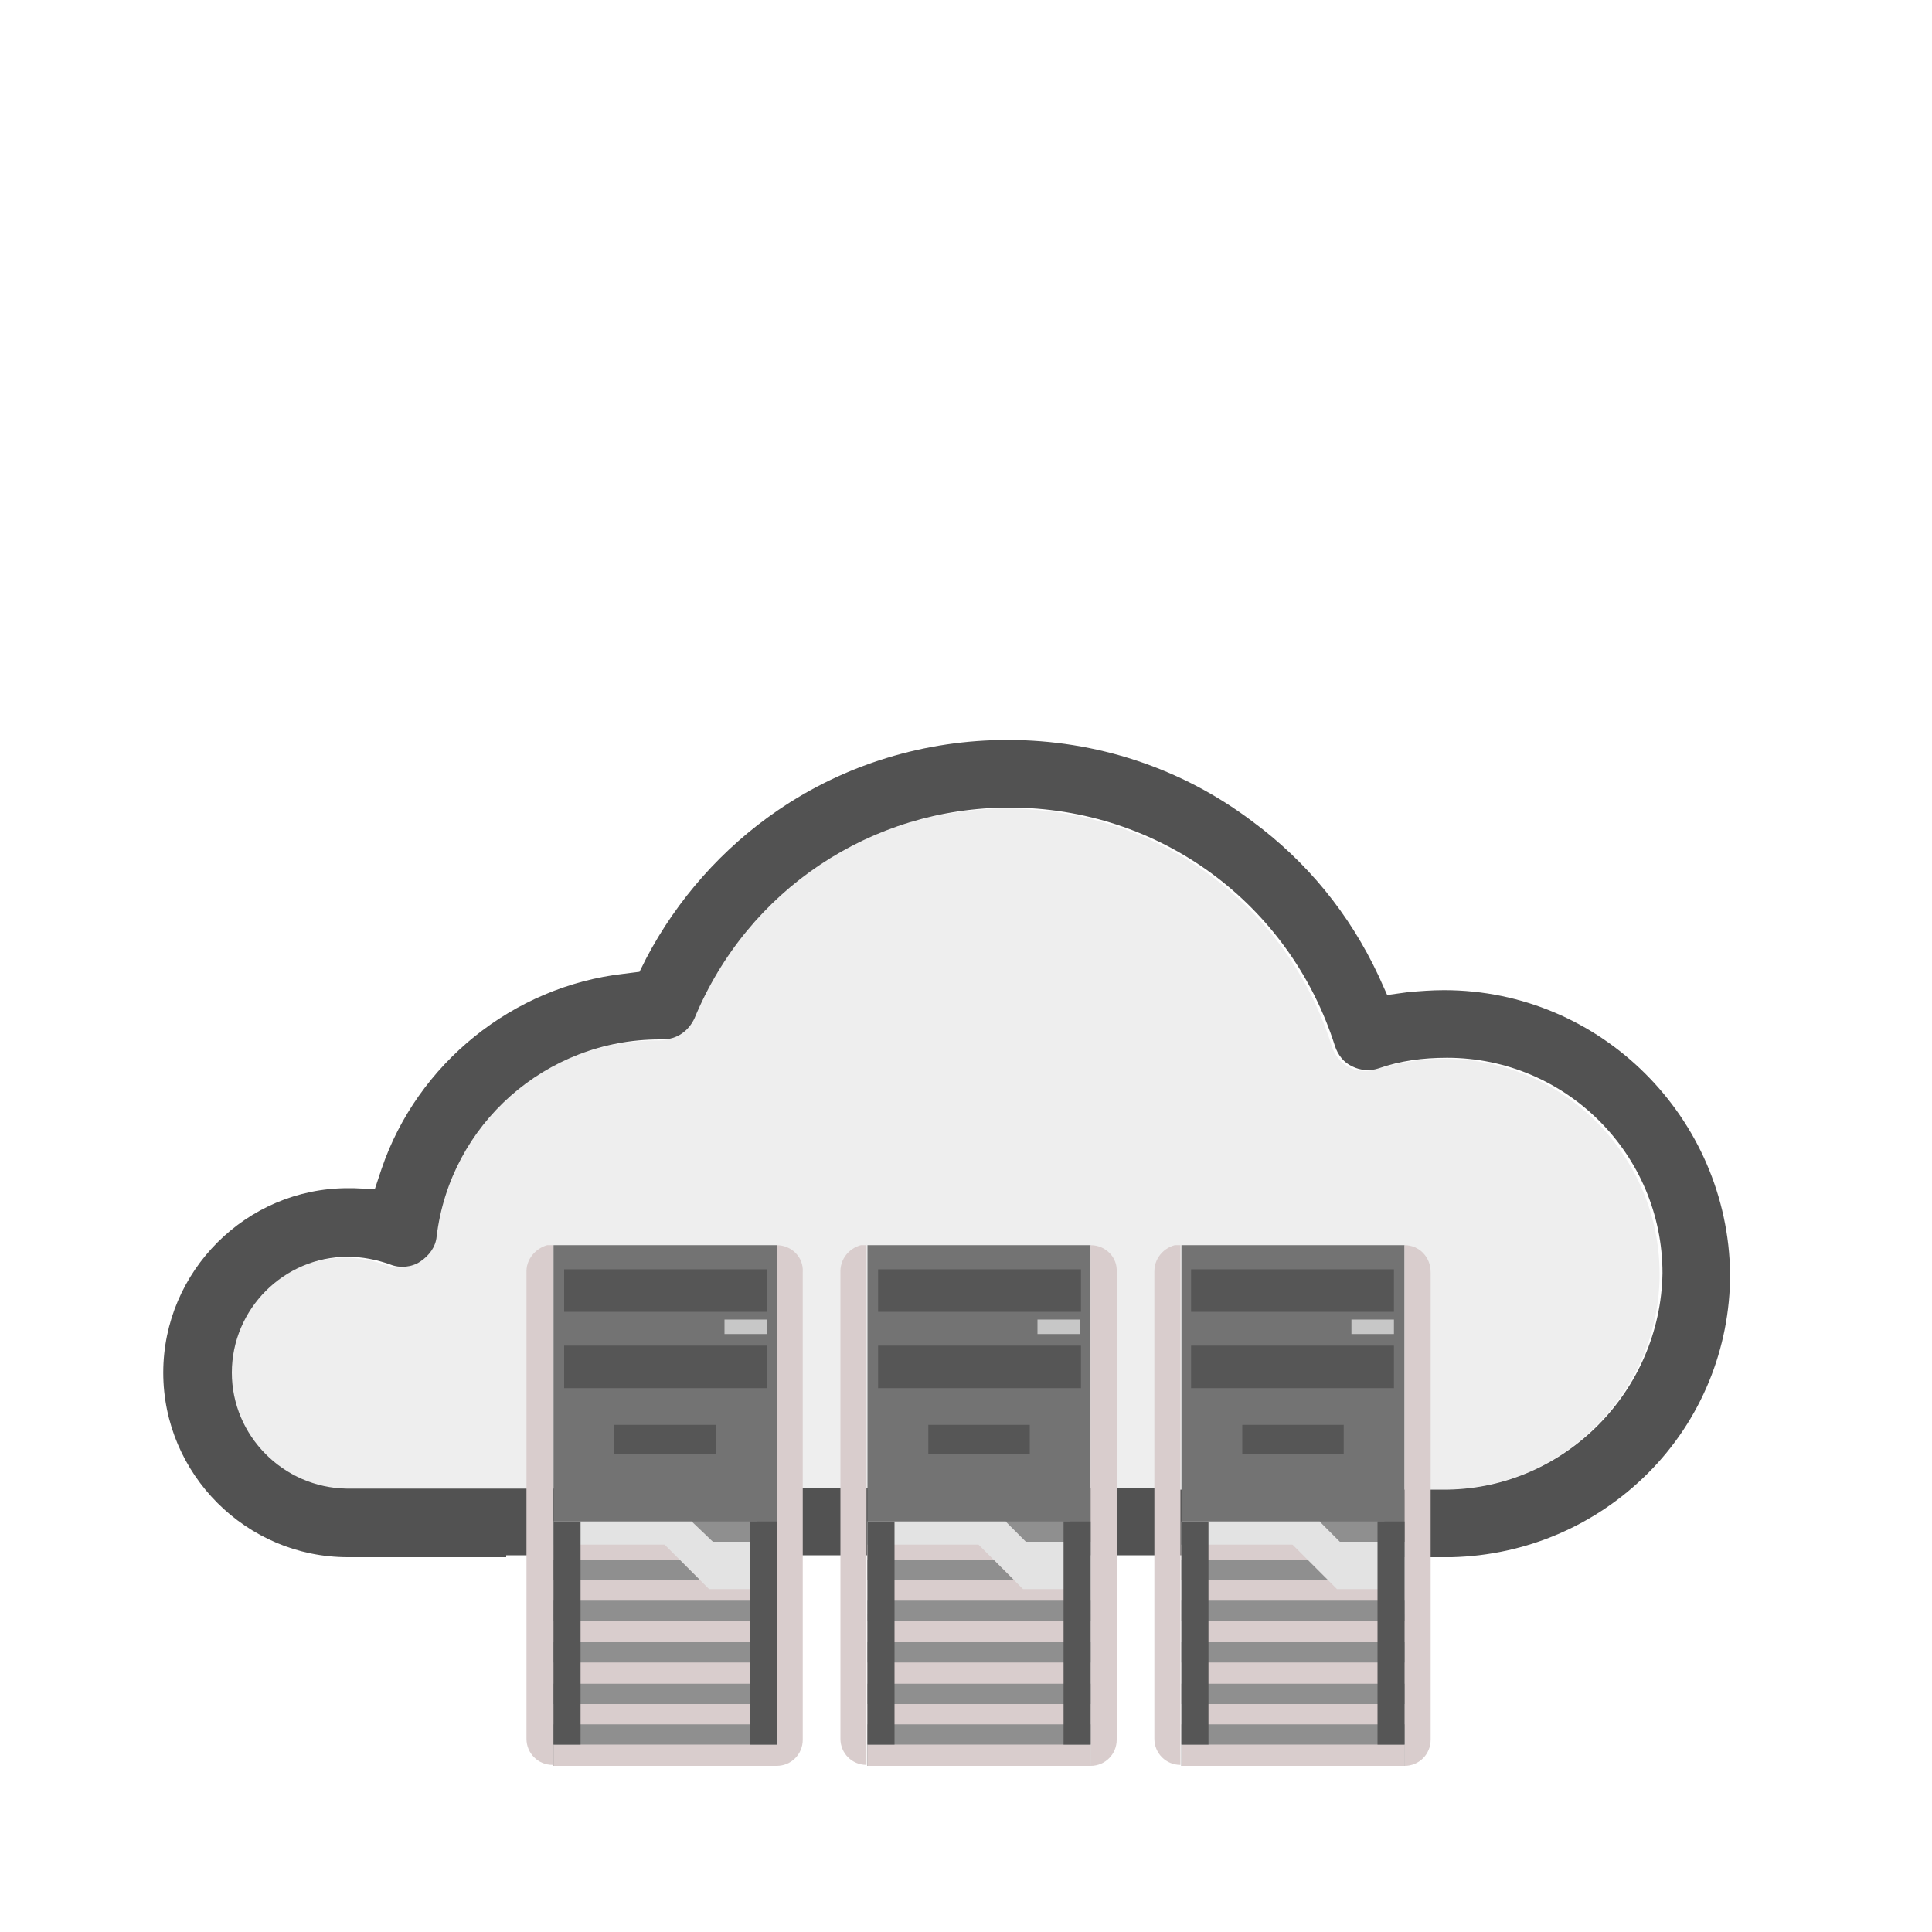 <?xml version="1.0" encoding="utf-8"?>
<!-- Generator: Adobe Illustrator 25.4.8, SVG Export Plug-In . SVG Version: 6.00 Build 0)  -->
<svg version="1.1" id="Capa_1" xmlns="http://www.w3.org/2000/svg" xmlns:xlink="http://www.w3.org/1999/xlink" x="0px" y="0px"
	 viewBox="0 0 200 200" style="enable-background:new 0 0 200 200;" xml:space="preserve">
<style type="text/css">
	.st0{fill:none;}
	.st1{opacity:0.1;fill:#525252;enable-background:new    ;}
	.st2{fill:#525252;}
	.st3{fill:#737373;}
	.st4{clip-path:url(#SVGID_00000032632993956511727030000014032016264516252858_);fill:#D9CDCD;}
	.st5{clip-path:url(#SVGID_00000032632993956511727030000014032016264516252858_);fill:#E3E3E3;}
	.st6{clip-path:url(#SVGID_00000032632993956511727030000014032016264516252858_);fill:#8F8F8F;}
	.st7{clip-path:url(#SVGID_00000032632993956511727030000014032016264516252858_);fill:#565656;}
	.st8{clip-path:url(#SVGID_00000032632993956511727030000014032016264516252858_);fill:#C7C7C7;}
	.st9{clip-path:url(#SVGID_00000163031139753185639810000008376255615991574967_);fill:#D9CDCD;}
	.st10{clip-path:url(#SVGID_00000163031139753185639810000008376255615991574967_);fill:#E3E3E3;}
	.st11{clip-path:url(#SVGID_00000163031139753185639810000008376255615991574967_);fill:#8F8F8F;}
	.st12{clip-path:url(#SVGID_00000163031139753185639810000008376255615991574967_);fill:#565656;}
	.st13{clip-path:url(#SVGID_00000163031139753185639810000008376255615991574967_);fill:#C7C7C7;}
	.st14{clip-path:url(#SVGID_00000017483201526706074220000013186130366256061072_);fill:#D9CDCD;}
	.st15{clip-path:url(#SVGID_00000017483201526706074220000013186130366256061072_);fill:#E3E3E3;}
	.st16{clip-path:url(#SVGID_00000017483201526706074220000013186130366256061072_);fill:#8F8F8F;}
	.st17{clip-path:url(#SVGID_00000017483201526706074220000013186130366256061072_);fill:#565656;}
	.st18{clip-path:url(#SVGID_00000017483201526706074220000013186130366256061072_);fill:#C7C7C7;}
</style>
<g id="Lines">
</g>
<rect x="367.1" y="41.7" class="st0" width="140.2" height="113.5"/>
<path class="st1" d="M113.1,158v-3.8h36.7c12.1-0.2,22-10.2,22-22.3c0-12.3-10-22.3-22.3-22.3c-2.4,0-4.8,0.4-7.1,1.1
	c-0.9,0.3-1.9,0.2-2.7-0.2c-0.8-0.4-1.5-1.2-1.8-2.1c-4.6-14.8-18.2-24.7-33.7-24.7c-14.3,0-27.1,8.6-32.6,21.8
	c-0.5,1.3-1.8,2.2-3.3,2.2H68c-11.7,0-21.7,8.8-23.1,20.4c-0.1,1.1-0.8,2-1.7,2.6s-2.1,0.7-3.1,0.3c-1.4-0.5-2.9-0.8-4.4-0.8
	c-6.6,0-12,5.4-12,12s5.4,12,11.9,12h28.5h18.2v3.2L113.1,158z"/>
<path class="st2" d="M149.5,102.5c-1.3,0-2.5,0.1-3.7,0.2l-2.2,0.3l-0.9-2c-3-6.4-7.4-11.8-13.1-16c-7.3-5.5-16.1-8.4-25.3-8.4
	c-8.5,0-16.8,2.5-23.8,7.3c-5.7,3.9-10.4,9.2-13.6,15.3l-0.7,1.4l-1.6,0.2c-11.5,1.3-21.4,9.3-25.1,20.2l-0.7,2.1l-2.2-0.1
	c-0.2,0-0.4,0-0.6,0c-10.5,0-19.1,8.6-19.1,19.1s8.6,19.1,19.1,19.1h16.4V161h41.4l1.2-3.9c0.2-0.6,0-1.2-0.5-1.6
	c-0.5-0.4-1-0.9-1.3-1.5h-19v0.1h-9.8H35.9c-6.6-0.1-11.9-5.5-11.9-12c0-6.6,5.4-12,12-12c1.5,0,3,0.3,4.4,0.8
	c1,0.4,2.2,0.3,3.1-0.3c0.9-0.6,1.6-1.5,1.7-2.6c1.4-11.6,11.3-20.4,23.1-20.4h0.3c1.5,0,2.7-0.9,3.3-2.2
	c5.5-13.3,18.3-21.8,32.6-21.8c15.5,0,29,9.9,33.7,24.7c0.3,0.9,0.9,1.7,1.8,2.1c0.8,0.4,1.8,0.5,2.7,0.2c2.3-0.8,4.6-1.1,7.1-1.1
	c12.3,0,22.3,10,22.3,22.3c-0.2,12.2-10.1,22.2-22.2,22.4h-28.2V154h-19.1c-0.3,0.5-0.8,1-1.3,1.5c-0.5,0.4-0.7,1-0.5,1.6l1.2,3.9
	h41.8v0.2h6.5c7.7-0.2,14.9-3.3,20.3-8.7c5.5-5.5,8.5-12.9,8.5-20.6C178.9,115.7,165.7,102.5,149.5,102.5z"/>
<g>
	<rect x="89.8" y="128.9" class="st3" width="23.1" height="53.9"/>
	<g>
		<defs>
			<rect id="SVGID_1_" x="87" y="128.9" width="28.6" height="53.9"/>
		</defs>
		<clipPath id="SVGID_00000140726717275072694340000014495853542271967899_">
			<use xlink:href="#SVGID_1_"  style="overflow:visible;"/>
		</clipPath>
		<path style="clip-path:url(#SVGID_00000140726717275072694340000014495853542271967899_);fill:#D9CDCD;" d="M87,131.6v48.4
			c0,1.5,1.2,2.7,2.7,2.7v-53.9C88.2,128.9,87,130.1,87,131.6"/>
		<path style="clip-path:url(#SVGID_00000140726717275072694340000014495853542271967899_);fill:#D9CDCD;" d="M112.9,128.9v53.9
			c1.5,0,2.7-1.2,2.7-2.7v-48.4C115.7,130.1,114.4,128.9,112.9,128.9"/>
		<polygon style="clip-path:url(#SVGID_00000140726717275072694340000014495853542271967899_);fill:#E3E3E3;" points="112.9,167.1 
			89.8,167.1 89.8,157.5 104.1,157.5 112.9,159.6 		"/>
		<polygon style="clip-path:url(#SVGID_00000140726717275072694340000014495853542271967899_);fill:#D9CDCD;" points="105.9,164.5 
			101.3,159.9 89.8,159.9 89.8,164.5 89.8,182.8 112.9,182.8 112.9,164.5 		"/>
		
			<rect x="89.8" y="165.7" style="clip-path:url(#SVGID_00000140726717275072694340000014495853542271967899_);fill:#8F8F8F;" width="23.1" height="2.1"/>
		
			<rect x="89.8" y="170" style="clip-path:url(#SVGID_00000140726717275072694340000014495853542271967899_);fill:#8F8F8F;" width="23.1" height="2.1"/>
		
			<rect x="89.8" y="174.3" style="clip-path:url(#SVGID_00000140726717275072694340000014495853542271967899_);fill:#8F8F8F;" width="23.1" height="2.1"/>
		
			<rect x="89.8" y="178.5" style="clip-path:url(#SVGID_00000140726717275072694340000014495853542271967899_);fill:#8F8F8F;" width="23.1" height="2.1"/>
		<polygon style="clip-path:url(#SVGID_00000140726717275072694340000014495853542271967899_);fill:#8F8F8F;" points="89.8,161.5 
			89.8,163.6 105,163.6 102.9,161.5 		"/>
		<polygon style="clip-path:url(#SVGID_00000140726717275072694340000014495853542271967899_);fill:#8F8F8F;" points="110.8,159.6 
			110.8,157.5 104.1,157.5 106.2,159.6 		"/>
		
			<rect x="90.9" y="131.4" style="clip-path:url(#SVGID_00000140726717275072694340000014495853542271967899_);fill:#565656;" width="21" height="4.4"/>
		
			<rect x="90.9" y="139.3" style="clip-path:url(#SVGID_00000140726717275072694340000014495853542271967899_);fill:#565656;" width="21" height="4.4"/>
		
			<rect x="96.1" y="147.5" style="clip-path:url(#SVGID_00000140726717275072694340000014495853542271967899_);fill:#565656;" width="10.5" height="3"/>
		
			<rect x="107.4" y="136.6" style="clip-path:url(#SVGID_00000140726717275072694340000014495853542271967899_);fill:#C7C7C7;" width="4.4" height="1.5"/>
		
			<rect x="89.8" y="157.5" style="clip-path:url(#SVGID_00000140726717275072694340000014495853542271967899_);fill:#565656;" width="2.8" height="23.1"/>
		
			<rect x="110.1" y="157.5" style="clip-path:url(#SVGID_00000140726717275072694340000014495853542271967899_);fill:#565656;" width="2.8" height="23.1"/>
	</g>
</g>
<g>
	<rect x="122.3" y="128.9" class="st3" width="23.1" height="53.9"/>
	<g>
		<defs>
			<rect id="SVGID_00000013187229525868452770000004102103733667681982_" x="119.5" y="128.9" width="28.6" height="53.9"/>
		</defs>
		<clipPath id="SVGID_00000176009872477433184360000008639095153514530488_">
			<use xlink:href="#SVGID_00000013187229525868452770000004102103733667681982_"  style="overflow:visible;"/>
		</clipPath>
		<path style="clip-path:url(#SVGID_00000176009872477433184360000008639095153514530488_);fill:#D9CDCD;" d="M119.5,131.6v48.4
			c0,1.5,1.2,2.7,2.7,2.7v-53.9C120.7,128.9,119.5,130.1,119.5,131.6"/>
		<path style="clip-path:url(#SVGID_00000176009872477433184360000008639095153514530488_);fill:#D9CDCD;" d="M145.4,128.9v53.9
			c1.5,0,2.7-1.2,2.7-2.7v-48.4C148.1,130.1,146.9,128.9,145.4,128.9"/>
		<polygon style="clip-path:url(#SVGID_00000176009872477433184360000008639095153514530488_);fill:#E3E3E3;" points="145.4,167.1 
			122.3,167.1 122.3,157.5 136.6,157.5 145.4,159.6 		"/>
		<polygon style="clip-path:url(#SVGID_00000176009872477433184360000008639095153514530488_);fill:#D9CDCD;" points="138.4,164.5 
			133.8,159.9 122.3,159.9 122.3,164.5 122.3,182.8 145.4,182.8 145.4,164.5 		"/>
		
			<rect x="122.3" y="165.7" style="clip-path:url(#SVGID_00000176009872477433184360000008639095153514530488_);fill:#8F8F8F;" width="23.1" height="2.1"/>
		
			<rect x="122.3" y="170" style="clip-path:url(#SVGID_00000176009872477433184360000008639095153514530488_);fill:#8F8F8F;" width="23.1" height="2.1"/>
		
			<rect x="122.3" y="174.3" style="clip-path:url(#SVGID_00000176009872477433184360000008639095153514530488_);fill:#8F8F8F;" width="23.1" height="2.1"/>
		
			<rect x="122.3" y="178.5" style="clip-path:url(#SVGID_00000176009872477433184360000008639095153514530488_);fill:#8F8F8F;" width="23.1" height="2.1"/>
		<polygon style="clip-path:url(#SVGID_00000176009872477433184360000008639095153514530488_);fill:#8F8F8F;" points="122.3,161.5 
			122.3,163.6 137.5,163.6 135.4,161.5 		"/>
		<polygon style="clip-path:url(#SVGID_00000176009872477433184360000008639095153514530488_);fill:#8F8F8F;" points="143.3,159.6 
			143.3,157.5 136.6,157.5 138.7,159.6 		"/>
		
			<rect x="123.3" y="131.4" style="clip-path:url(#SVGID_00000176009872477433184360000008639095153514530488_);fill:#565656;" width="21" height="4.4"/>
		
			<rect x="123.3" y="139.3" style="clip-path:url(#SVGID_00000176009872477433184360000008639095153514530488_);fill:#565656;" width="21" height="4.4"/>
		
			<rect x="128.6" y="147.5" style="clip-path:url(#SVGID_00000176009872477433184360000008639095153514530488_);fill:#565656;" width="10.5" height="3"/>
		
			<rect x="139.9" y="136.6" style="clip-path:url(#SVGID_00000176009872477433184360000008639095153514530488_);fill:#C7C7C7;" width="4.4" height="1.5"/>
		
			<rect x="122.3" y="157.5" style="clip-path:url(#SVGID_00000176009872477433184360000008639095153514530488_);fill:#565656;" width="2.8" height="23.1"/>
		
			<rect x="142.6" y="157.5" style="clip-path:url(#SVGID_00000176009872477433184360000008639095153514530488_);fill:#565656;" width="2.8" height="23.1"/>
	</g>
</g>
<g>
	<rect x="57.3" y="128.9" class="st3" width="23.1" height="53.9"/>
	<g>
		<defs>
			<rect id="SVGID_00000180338337055304009810000010407621590046300079_" x="54.5" y="128.9" width="28.6" height="53.9"/>
		</defs>
		<clipPath id="SVGID_00000112593106253543331940000010491075636499682714_">
			<use xlink:href="#SVGID_00000180338337055304009810000010407621590046300079_"  style="overflow:visible;"/>
		</clipPath>
		<path style="clip-path:url(#SVGID_00000112593106253543331940000010491075636499682714_);fill:#D9CDCD;" d="M54.5,131.6v48.4
			c0,1.5,1.2,2.7,2.7,2.7v-53.9C55.8,128.9,54.5,130.1,54.5,131.6"/>
		<path style="clip-path:url(#SVGID_00000112593106253543331940000010491075636499682714_);fill:#D9CDCD;" d="M80.4,128.9v53.9
			c1.5,0,2.7-1.2,2.7-2.7v-48.4C83.2,130.1,81.9,128.9,80.4,128.9"/>
		<polygon style="clip-path:url(#SVGID_00000112593106253543331940000010491075636499682714_);fill:#E3E3E3;" points="80.4,167.1 
			57.3,167.1 57.3,157.5 71.6,157.5 80.4,159.6 		"/>
		<polygon style="clip-path:url(#SVGID_00000112593106253543331940000010491075636499682714_);fill:#D9CDCD;" points="73.4,164.5 
			68.8,159.9 57.3,159.9 57.3,164.5 57.3,182.8 80.4,182.8 80.4,164.5 		"/>
		
			<rect x="57.3" y="165.7" style="clip-path:url(#SVGID_00000112593106253543331940000010491075636499682714_);fill:#8F8F8F;" width="23.1" height="2.1"/>
		
			<rect x="57.3" y="170" style="clip-path:url(#SVGID_00000112593106253543331940000010491075636499682714_);fill:#8F8F8F;" width="23.1" height="2.1"/>
		
			<rect x="57.3" y="174.3" style="clip-path:url(#SVGID_00000112593106253543331940000010491075636499682714_);fill:#8F8F8F;" width="23.1" height="2.1"/>
		
			<rect x="57.3" y="178.5" style="clip-path:url(#SVGID_00000112593106253543331940000010491075636499682714_);fill:#8F8F8F;" width="23.1" height="2.1"/>
		<polygon style="clip-path:url(#SVGID_00000112593106253543331940000010491075636499682714_);fill:#8F8F8F;" points="57.3,161.5 
			57.3,163.6 72.5,163.6 70.4,161.5 		"/>
		<polygon style="clip-path:url(#SVGID_00000112593106253543331940000010491075636499682714_);fill:#8F8F8F;" points="78.3,159.6 
			78.3,157.5 71.6,157.5 73.8,159.6 		"/>
		
			<rect x="58.4" y="131.4" style="clip-path:url(#SVGID_00000112593106253543331940000010491075636499682714_);fill:#565656;" width="21" height="4.4"/>
		
			<rect x="58.4" y="139.3" style="clip-path:url(#SVGID_00000112593106253543331940000010491075636499682714_);fill:#565656;" width="21" height="4.4"/>
		
			<rect x="63.6" y="147.5" style="clip-path:url(#SVGID_00000112593106253543331940000010491075636499682714_);fill:#565656;" width="10.5" height="3"/>
		
			<rect x="75" y="136.6" style="clip-path:url(#SVGID_00000112593106253543331940000010491075636499682714_);fill:#C7C7C7;" width="4.4" height="1.5"/>
		
			<rect x="57.3" y="157.5" style="clip-path:url(#SVGID_00000112593106253543331940000010491075636499682714_);fill:#565656;" width="2.8" height="23.1"/>
		
			<rect x="77.6" y="157.5" style="clip-path:url(#SVGID_00000112593106253543331940000010491075636499682714_);fill:#565656;" width="2.8" height="23.1"/>
	</g>
</g>
</svg>
